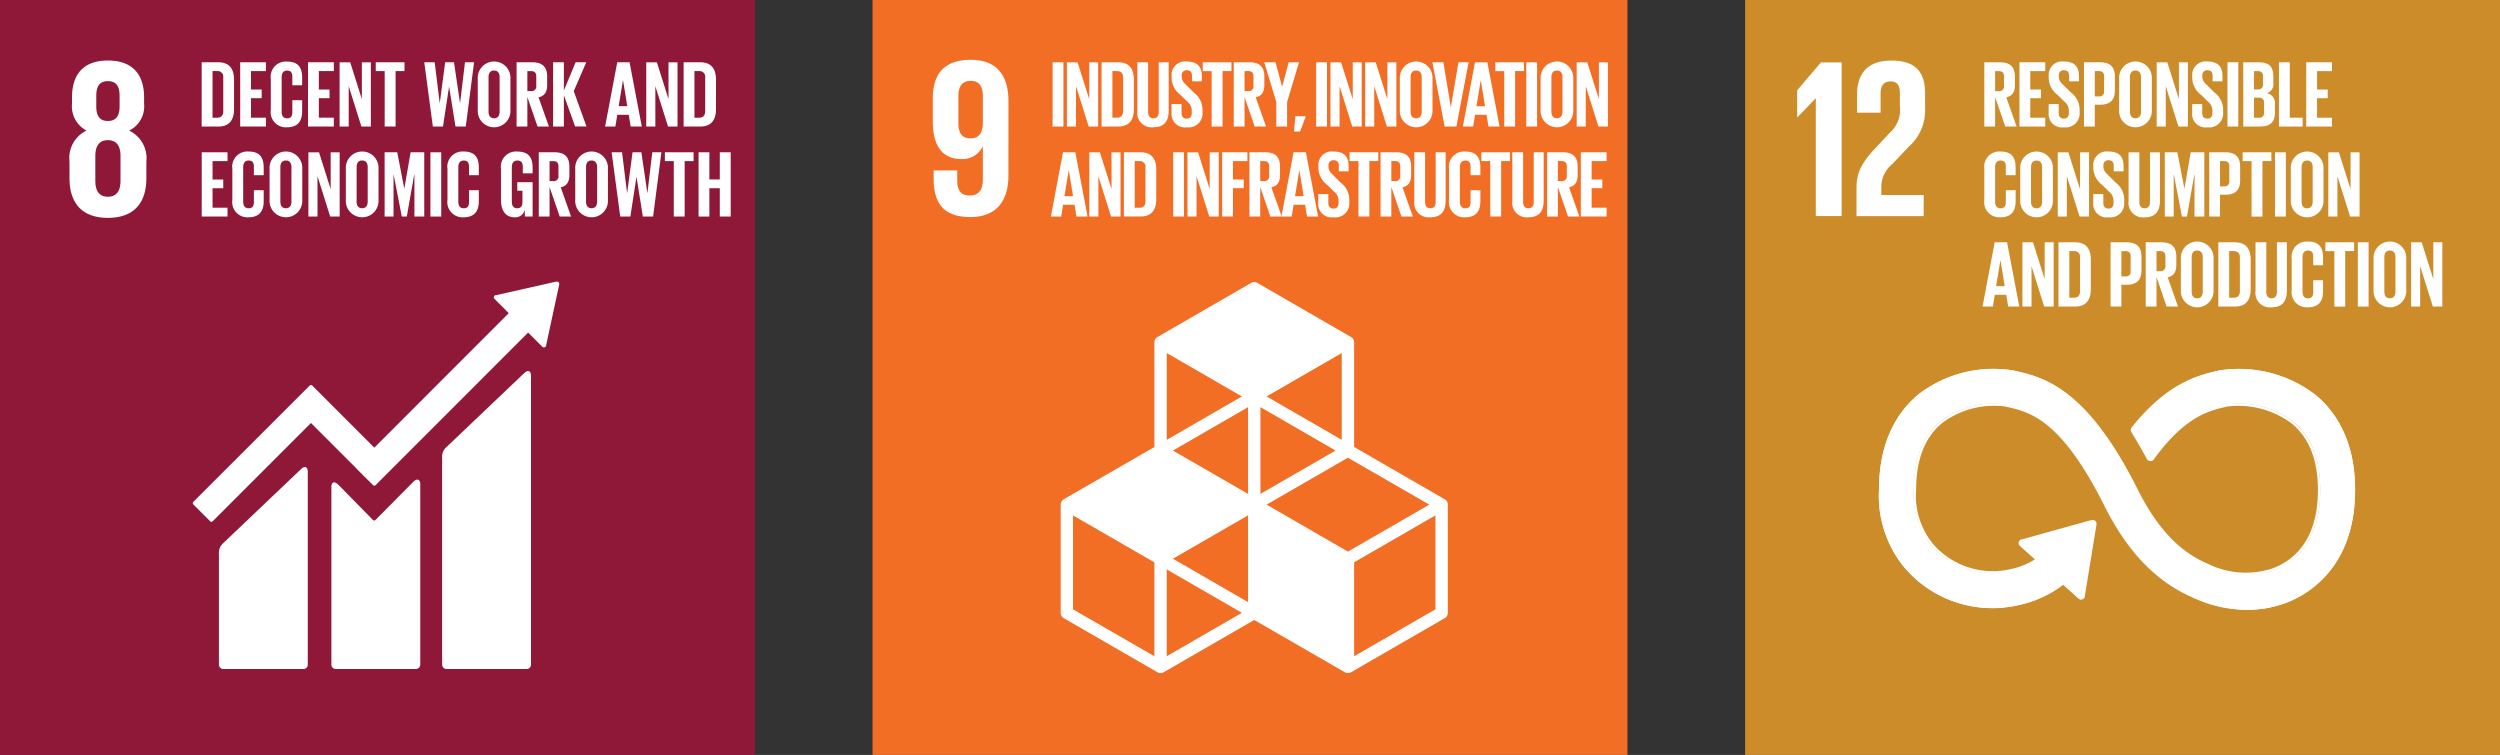 <svg xmlns="http://www.w3.org/2000/svg" xmlns:xlink="http://www.w3.org/1999/xlink" width="254.999" height="77" viewBox="0 0 254.999 77">
  <rect x="0" y="0" width="254.999" height="77" fill="#333333" stroke="none"/>
  <defs>
    <clipPath id="clip-path">
      <rect id="Rectangle_938" data-name="Rectangle 938" width="77" height="77" fill="none"/>
    </clipPath>
  </defs>
  <g id="Group_1171" data-name="Group 1171" transform="translate(-413 -735)">
    <g id="Group_864" data-name="Group 864" transform="translate(-15689 -11269)">
      <g id="Group_860" data-name="Group 860" transform="translate(16102 12004)">
        <rect id="Rectangle_936" data-name="Rectangle 936" width="77" height="77" fill="#8f1839"/>
        <g id="Group_838" data-name="Group 838">
          <g id="Group_837" data-name="Group 837" clip-path="url(#clip-path)">
            <path id="Path_6286" data-name="Path 6286" d="M81.615,61.709l-7.9,7.516a1.314,1.314,0,0,0-.453,1.131V91.425a.454.454,0,0,0,.453.45h8.164a.448.448,0,0,0,.446-.45V61.9c0-.246-.191-.7-.708-.188" transform="translate(-28.165 -23.634)" fill="#fff"/>
            <path id="Path_6287" data-name="Path 6287" d="M44.629,77.62l-7.9,7.516a1.312,1.312,0,0,0-.453,1.128V97.543a.451.451,0,0,0,.453.447h8.164a.445.445,0,0,0,.446-.447V77.808c0-.249-.195-.7-.708-.188" transform="translate(-13.946 -29.75)" fill="#fff"/>
            <path id="Path_6288" data-name="Path 6288" d="M69.326,46.9a.224.224,0,0,0-.213-.234l-.046,0-.063,0-6.051,1.365-.11.012a.268.268,0,0,0-.119.061.234.234,0,0,0,0,.326l.07.07,1.38,1.38L50.463,63.6l-6.331-6.334a.18.18,0,0,0-.259,0l-1.72,1.717v0L32,69.132a.185.185,0,0,0,0,.258l1.72,1.72a.176.176,0,0,0,.255,0L44,61.086l4.6,4.6a.092.092,0,0,0,.012.025l1.72,1.714a.181.181,0,0,0,.259,0L66.153,51.861l1.45,1.45a.23.23,0,0,0,.323,0,.216.216,0,0,0,.066-.149v-.022l1.331-6.176Z" transform="translate(-12.283 -17.94)" fill="#fff"/>
            <path id="Path_6289" data-name="Path 6289" d="M63.226,79.742,59.4,83.6a.179.179,0,0,1-.246-.009l-3.465-3.531c-.632-.632-.772-.119-.772.13V98.344a.45.45,0,0,0,.447.45h8.167a.453.453,0,0,0,.45-.45V79.885c0-.249-.2-.7-.757-.143" transform="translate(-21.114 -30.554)" fill="#fff"/>
            <path id="Path_6290" data-name="Path 6290" d="M19.357,22.038V20.327A3.108,3.108,0,0,0,17.6,17.181a2.759,2.759,0,0,0,1.526-2.729V13.8c0-2.451-1.27-3.769-3.7-3.769-2.4,0-3.654,1.319-3.654,3.769v.648a2.787,2.787,0,0,0,1.48,2.729,3.093,3.093,0,0,0-1.735,3.146v1.711c0,2.38,1.133,4.045,3.909,4.045,2.8,0,3.93-1.665,3.93-4.045m-5.109-8.4c0-.949.325-1.5,1.179-1.5.878,0,1.2.553,1.2,1.5v1.064c0,.947-.325,1.5-1.2,1.5-.854,0-1.179-.557-1.179-1.5Zm2.474,8.671c0,.949-.347,1.621-1.295,1.621-.927,0-1.274-.672-1.274-1.621V19.771c0-.948.347-1.617,1.274-1.617.948,0,1.295.669,1.295,1.617Z" transform="translate(-4.428 -3.858)" fill="#fff"/>
            <path id="Path_6291" data-name="Path 6291" d="M36.723,12.083v3.033c0,1.006-.417,1.76-1.6,1.76h-1.7V10.323h1.7c1.179,0,1.6.745,1.6,1.76m-1.729,3.893c.452,0,.628-.27.628-.668V11.879a.576.576,0,0,0-.628-.66h-.465v4.757Z" transform="translate(-12.851 -3.969)" fill="#fff"/>
            <path id="Path_6292" data-name="Path 6292" d="M39.8,10.32v6.553h2.629v-.9H40.9V13.983h1.091V13.1H40.9V11.22h1.526v-.9Z" transform="translate(-15.301 -3.968)" fill="#fff"/>
            <path id="Path_6293" data-name="Path 6293" d="M44.872,15.134v-3.17A1.546,1.546,0,0,1,46.516,10.2c1.216,0,1.554.678,1.554,1.644v.773h-1v-.861c0-.407-.137-.638-.532-.638s-.56.28-.56.678v3.52c0,.392.161.675.56.675s.532-.252.532-.638V14.14h1v1.131c0,.936-.387,1.632-1.554,1.632a1.55,1.55,0,0,1-1.644-1.769" transform="translate(-17.251 -3.919)" fill="#fff"/>
            <path id="Path_6294" data-name="Path 6294" d="M51.039,10.32v6.553h2.632v-.9H52.145V13.983h1.088V13.1H52.145V11.22h1.526v-.9Z" transform="translate(-19.622 -3.968)" fill="#fff"/>
            <path id="Path_6295" data-name="Path 6295" d="M57.2,12.758v4.116h-.927v-6.55h1.082l1.188,3.757V10.324h.918v6.55h-.967Z" transform="translate(-21.633 -3.969)" fill="#fff"/>
            <path id="Path_6296" data-name="Path 6296" d="M62.265,10.32v.9h.909v5.653h1.113V11.22h.909v-.9Z" transform="translate(-23.938 -3.968)" fill="#fff"/>
            <path id="Path_6297" data-name="Path 6297" d="M72.829,12.824l-.62,4.048H71.176L70.3,10.319h1.064l.511,4.158h.009l.55-4.158h.9l.611,4.158h.009l.5-4.158h.927l-.848,6.553H73.486l-.648-4.048Z" transform="translate(-27.026 -3.967)" fill="#fff"/>
            <path id="Path_6298" data-name="Path 6298" d="M79.167,15.134v-3.17a1.67,1.67,0,1,1,3.334,0v3.17a1.67,1.67,0,1,1-3.334,0m2.231.176V11.79c0-.4-.173-.675-.568-.675s-.563.279-.563.675v3.52c0,.4.174.675.563.675s.568-.279.568-.675" transform="translate(-30.436 -3.921)" fill="#fff"/>
            <path id="Path_6299" data-name="Path 6299" d="M86.7,13.868v3.006H85.6V10.321h1.6c1.112,0,1.52.553,1.52,1.468v.842c0,.705-.252,1.122-.881,1.264L88.9,16.874H87.737Zm0-2.647V13.26h.367a.477.477,0,0,0,.541-.541v-.966c0-.359-.164-.532-.541-.532Z" transform="translate(-32.909 -3.968)" fill="#fff"/>
            <path id="Path_6300" data-name="Path 6300" d="M92.746,13.685v3.189h-1.1V10.32h1.1V13.2l1.2-2.881h1.085l-1.277,2.948,1.3,3.6H93.895Z" transform="translate(-35.232 -3.968)" fill="#fff"/>
            <path id="Path_6301" data-name="Path 6301" d="M100.27,16.876l1.237-6.553h1.258l1.246,6.553h-1.131l-.2-1.2h-1.17l-.191,1.2Zm1.383-2.079h.878l-.431-2.629h-.012Z" transform="translate(-38.549 -3.969)" fill="#fff"/>
            <path id="Path_6302" data-name="Path 6302" d="M108.014,12.758v4.116h-.927v-6.55h1.082l1.188,3.757V10.324h.918v6.55h-.967Z" transform="translate(-41.169 -3.969)" fill="#fff"/>
            <path id="Path_6303" data-name="Path 6303" d="M116.582,12.083v3.033c0,1.006-.414,1.76-1.6,1.76h-1.7V10.323h1.7c1.182,0,1.6.745,1.6,1.76m-1.73,3.893c.453,0,.629-.27.629-.668V11.879a.576.576,0,0,0-.629-.66h-.465v4.757Z" transform="translate(-43.553 -3.969)" fill="#fff"/>
            <path id="Path_6304" data-name="Path 6304" d="M33.428,25.234v6.553h2.629v-.9H34.531V28.9h1.091v-.888H34.531V26.134h1.526v-.9Z" transform="translate(-12.851 -9.701)" fill="#fff"/>
            <path id="Path_6305" data-name="Path 6305" d="M38.5,30.047v-3.17a1.546,1.546,0,0,1,1.644-1.769c1.216,0,1.554.675,1.554,1.644v.773h-1v-.861c0-.407-.137-.638-.532-.638s-.56.28-.56.678v3.52c0,.392.161.675.56.675s.532-.252.532-.638V29.053h1v1.131c0,.936-.387,1.632-1.554,1.632A1.55,1.55,0,0,1,38.5,30.047" transform="translate(-14.801 -9.653)" fill="#fff"/>
            <path id="Path_6306" data-name="Path 6306" d="M44.67,30.047v-3.17a1.67,1.67,0,1,1,3.334,0v3.17a1.67,1.67,0,1,1-3.334,0m2.231.176V26.7c0-.4-.173-.675-.568-.675s-.563.279-.563.675v3.52c0,.4.174.675.563.675s.568-.279.568-.675" transform="translate(-17.173 -9.654)" fill="#fff"/>
            <path id="Path_6307" data-name="Path 6307" d="M52.033,27.671v4.116h-.927v-6.55h1.082L53.376,29v-3.76h.918v6.55h-.967Z" transform="translate(-19.648 -9.702)" fill="#fff"/>
            <path id="Path_6308" data-name="Path 6308" d="M57.307,30.047v-3.17a1.67,1.67,0,1,1,3.334,0v3.17a1.67,1.67,0,1,1-3.334,0m2.231.176V26.7c0-.4-.173-.675-.568-.675s-.563.279-.563.675v3.52c0,.4.174.675.563.675s.568-.279.568-.675" transform="translate(-22.032 -9.654)" fill="#fff"/>
            <path id="Path_6309" data-name="Path 6309" d="M66.775,27.534h-.027L66,31.786h-.514l-.824-4.252h-.018v4.252h-.909V25.233h1.286l.717,3.693h.009l.638-3.693h1.392v6.553H66.775Z" transform="translate(-24.504 -9.701)" fill="#fff"/>
            <rect id="Rectangle_937" data-name="Rectangle 937" width="1.103" height="6.553" transform="translate(43.902 15.535)" fill="#fff"/>
            <path id="Path_6310" data-name="Path 6310" d="M74.149,30.047v-3.17a1.546,1.546,0,0,1,1.644-1.769c1.216,0,1.554.675,1.554,1.644v.773h-1v-.861c0-.407-.134-.638-.532-.638s-.56.28-.56.678v3.52c0,.392.161.675.56.675s.532-.252.532-.638V29.053h1v1.131c0,.936-.387,1.632-1.554,1.632a1.55,1.55,0,0,1-1.644-1.769" transform="translate(-28.507 -9.653)" fill="#fff"/>
            <path id="Path_6311" data-name="Path 6311" d="M84.674,28.241H86.24v3.5h-.794v-.714a.988.988,0,0,1-1.051.79c-.949,0-1.383-.751-1.383-1.766V26.876a1.552,1.552,0,0,1,1.653-1.766c1.219,0,1.575.675,1.575,1.644v.578h-1v-.666c0-.407-.154-.638-.552-.638s-.569.28-.569.675v3.52c0,.4.161.675.541.675.356,0,.542-.2.542-.627V29.11h-.523Z" transform="translate(-31.914 -9.654)" fill="#fff"/>
            <path id="Path_6312" data-name="Path 6312" d="M90.376,28.78v3.006h-1.1V25.233h1.6c1.112,0,1.52.553,1.52,1.468v.842c0,.705-.252,1.122-.881,1.267l1.054,2.976H91.41Zm0-2.647v2.039h.367a.477.477,0,0,0,.541-.541v-.966c0-.359-.164-.532-.541-.532Z" transform="translate(-34.321 -9.701)" fill="#fff"/>
            <path id="Path_6313" data-name="Path 6313" d="M95.322,30.047v-3.17a1.67,1.67,0,1,1,3.334,0v3.17a1.67,1.67,0,1,1-3.334,0m2.231.176V26.7c0-.4-.173-.675-.571-.675s-.56.279-.56.675v3.52c0,.4.174.675.56.675s.571-.279.571-.675" transform="translate(-36.647 -9.654)" fill="#fff"/>
            <path id="Path_6314" data-name="Path 6314" d="M103.881,27.737l-.62,4.048h-1.034l-.878-6.553h1.064l.511,4.158h.009l.55-4.158h.9l.611,4.158H105l.5-4.158h.927l-.848,6.553h-1.045l-.648-4.048Z" transform="translate(-38.964 -9.7)" fill="#fff"/>
            <path id="Path_6315" data-name="Path 6315" d="M110.171,25.234v.9h.909v5.653h1.11V26.134h.909v-.9Z" transform="translate(-42.355 -9.701)" fill="#fff"/>
            <path id="Path_6316" data-name="Path 6316" d="M117.923,28.9h-1.064v2.891h-1.1V25.235h1.1v2.772h1.064V25.235h1.112v6.553h-1.112Z" transform="translate(-44.504 -9.702)" fill="#fff"/>
          </g>
        </g>
      </g>
      <g id="Group_861" data-name="Group 861" transform="translate(16190.801 12004)">
        <rect id="Rectangle_872" data-name="Rectangle 872" width="77" height="77" transform="translate(0.198)" fill="#f36e25"/>
        <path id="Path_6061" data-name="Path 6061" d="M74.075,31.62l-9.24-5.334V15.614a.629.629,0,0,0-.316-.544l-9.556-5.52a.629.629,0,0,0-.629,0l-9.559,5.52a.627.627,0,0,0-.313.544V26.286L35.218,31.62a.632.632,0,0,0-.313.547V43.2a.628.628,0,0,0,.313.547l9.556,5.517a.63.63,0,0,0,.632,0l9.24-5.334,9.24,5.334a.63.63,0,0,0,.632,0l9.556-5.517a.624.624,0,0,0,.316-.547V32.167a.628.628,0,0,0-.316-.547M54.017,42.112l-7.666-4.429,7.666-4.425Zm8.924-15.462-7.663,4.422V22.222Zm-8.924,4.422-7.666-4.422,7.666-4.428Zm1.891,1.094L64.2,27.38l8.3,4.787-8.3,4.79Zm7.666-6.608-7.666-4.429,7.666-4.425ZM53.385,21.131l-7.662,4.429V16.705Zm-8.924,26.5-8.3-4.787v-9.58l8.3,4.79Zm1.261,0V38.775L53.385,43.2Zm27.407-4.787-8.295,4.787V38.049l8.295-4.79Z" transform="translate(-15.516 19.306)" fill="#fff"/>
        <path id="Path_6062" data-name="Path 6062" d="M38.33,6.189c0-2.425-1.064-4.182-3.836-4.182-2.8,0-3.881,1.523-3.881,3.951v2.31c0,2.565,1.015,3.86,2.912,3.86a2.253,2.253,0,0,0,2.17-1.27h.024v3.374c0,.948-.371,1.62-1.319,1.62s-1.292-.559-1.292-1.529V13.286H30.7v.83c0,2.31.833,3.93,3.745,3.93,2.772,0,3.881-1.781,3.881-4.231Zm-2.611,2.4c-.046.878-.416,1.432-1.246,1.432-.9,0-1.249-.553-1.249-1.571V5.727c0-.994.368-1.571,1.27-1.571.878,0,1.225.6,1.225,1.571Z" transform="translate(-24.27 4.093)" fill="#fff"/>
        <rect id="Rectangle_873" data-name="Rectangle 873" width="1.103" height="6.553" transform="translate(18.565 6.353)" fill="#fff"/>
        <path id="Path_6063" data-name="Path 6063" d="M36.041,4.525V8.641h-.927V2.091H36.2l1.188,3.757V2.091H38.3v6.55h-.967Z" transform="translate(-15.09 4.264)" fill="#fff"/>
        <path id="Path_6064" data-name="Path 6064" d="M39.573,3.85V6.883c0,1.006-.416,1.76-1.6,1.76h-1.7V2.09h1.7c1.179,0,1.6.745,1.6,1.76M37.843,7.743c.453,0,.626-.271.626-.669V3.646c0-.389-.173-.66-.626-.66h-.465V7.743Z" transform="translate(-12.716 4.262)" fill="#fff"/>
        <path id="Path_6065" data-name="Path 6065" d="M40.675,2.09V7.05c0,1.015-.435,1.669-1.556,1.669A1.474,1.474,0,0,1,37.477,7.05V2.09h1.1V7.154c0,.389.155.647.541.647s.541-.258.541-.647V2.09Z" transform="translate(-10.271 4.262)" fill="#fff"/>
        <path id="Path_6066" data-name="Path 6066" d="M38.624,7.284V6.405h1.024v.9c0,.368.164.581.541.581.346,0,.5-.231.5-.581V7.053a1.19,1.19,0,0,0-.492-.93l-.647-.647a2.2,2.2,0,0,1-.918-1.748V3.506A1.368,1.368,0,0,1,40.18,2.065c1.1,0,1.538.541,1.538,1.489v.532H40.712V3.515c0-.377-.176-.562-.523-.562a.485.485,0,0,0-.523.541V3.63c0,.368.2.581.523.891l.705.7a2.192,2.192,0,0,1,.891,1.7v.319a1.418,1.418,0,0,1-1.6,1.535,1.363,1.363,0,0,1-1.556-1.486" transform="translate(-7.931 4.211)" fill="#fff"/>
        <path id="Path_6067" data-name="Path 6067" d="M39.672,2.091v.9h.909V8.644h1.112V2.987H42.6v-.9Z" transform="translate(-5.794 4.263)" fill="#fff"/>
        <path id="Path_6068" data-name="Path 6068" d="M41.815,5.637V8.643h-1.1V2.09h1.6c1.112,0,1.52.553,1.52,1.468V4.4c0,.705-.252,1.122-.881,1.264L44.01,8.643H42.849Zm0-2.647V5.029h.368a.477.477,0,0,0,.541-.541V3.522c0-.359-.164-.532-.541-.532Z" transform="translate(-3.673 4.262)" fill="#fff"/>
        <path id="Path_6069" data-name="Path 6069" d="M44.067,6.15V8.643h-1.1V6.15L41.736,2.09h1.152l.666,2.486h.012l.666-2.486h1.052Z" transform="translate(-1.585 4.262)" fill="#fff"/>
        <path id="Path_6070" data-name="Path 6070" d="M42.871,3.9l-.137,1.565h.617l.562-1.477V3.9Z" transform="translate(0.451 7.953)" fill="#fff"/>
        <rect id="Rectangle_874" data-name="Rectangle 874" width="1.103" height="6.553" transform="translate(45.449 6.353)" fill="#fff"/>
        <path id="Path_6071" data-name="Path 6071" d="M44.886,4.525V8.641h-.927V2.091h1.082l1.188,3.757V2.091h.918v6.55H46.18Z" transform="translate(2.948 4.264)" fill="#fff"/>
        <path id="Path_6072" data-name="Path 6072" d="M46.049,4.525V8.641h-.927V2.091H46.2l1.188,3.757V2.091h.918v6.55h-.967Z" transform="translate(5.321 4.264)" fill="#fff"/>
        <path id="Path_6073" data-name="Path 6073" d="M46.286,7V3.831a1.67,1.67,0,1,1,3.334,0V7a1.67,1.67,0,1,1-3.334,0m2.231.176V3.658c0-.4-.173-.675-.571-.675s-.559.28-.559.675v3.52c0,.4.173.675.559.675s.571-.277.571-.675" transform="translate(7.695 4.211)" fill="#fff"/>
        <path id="Path_6074" data-name="Path 6074" d="M51.072,2.09,49.826,8.643h-1.2L47.379,2.09H48.5l.754,4.571h.009l.775-4.571Z" transform="translate(9.924 4.263)" fill="#fff"/>
        <path id="Path_6075" data-name="Path 6075" d="M48.4,8.644l1.237-6.553H50.9l1.246,6.553H51.013l-.2-1.2h-1.17l-.191,1.2Zm1.383-2.079h.878l-.432-2.629H50.22Z" transform="translate(12.01 4.265)" fill="#fff"/>
        <path id="Path_6076" data-name="Path 6076" d="M49.491,2.091v.9H50.4V8.644h1.109V2.987h.909v-.9Z" transform="translate(14.23 4.263)" fill="#fff"/>
        <rect id="Rectangle_875" data-name="Rectangle 875" width="1.1" height="6.553" transform="translate(66.88 6.353)" fill="#fff"/>
        <path id="Path_6077" data-name="Path 6077" d="M51.01,7V3.831a1.67,1.67,0,1,1,3.334,0V7A1.67,1.67,0,1,1,51.01,7m2.231.176V3.658c0-.4-.173-.675-.571-.675s-.559.28-.559.675v3.52c0,.4.173.675.559.675s.571-.277.571-.675" transform="translate(17.329 4.211)" fill="#fff"/>
        <path id="Path_6078" data-name="Path 6078" d="M53.148,4.525V8.641h-.927V2.091H53.3l1.188,3.757V2.091h.918v6.55h-.967Z" transform="translate(19.799 4.264)" fill="#fff"/>
        <path id="Path_6079" data-name="Path 6079" d="M34.576,11.666,35.813,5.11h1.258l1.246,6.556H37.187l-.2-1.2h-1.17l-.191,1.2Zm1.383-2.079h.878l-.432-2.629h-.012Z" transform="translate(-16.188 10.421)" fill="#fff"/>
        <path id="Path_6080" data-name="Path 6080" d="M36.792,7.545v4.115h-.927V5.111h1.082l1.188,3.76V5.111h.918v6.55h-.967Z" transform="translate(-13.56 10.424)" fill="#fff"/>
        <path id="Path_6081" data-name="Path 6081" d="M40.323,6.87V9.9c0,1.006-.416,1.76-1.6,1.76h-1.7V5.11h1.7c1.179,0,1.6.745,1.6,1.76m-1.729,3.9c.453,0,.629-.274.629-.669V6.669a.576.576,0,0,0-.629-.66h-.465v4.757Z" transform="translate(-11.187 10.421)" fill="#fff"/>
        <rect id="Rectangle_876" data-name="Rectangle 876" width="1.103" height="6.553" transform="translate(30.863 15.532)" fill="#fff"/>
        <path id="Path_6082" data-name="Path 6082" d="M40.087,7.545v4.115H39.16V5.111h1.082l1.188,3.76V5.111h.918v6.55h-.967Z" transform="translate(-6.839 10.424)" fill="#fff"/>
        <path id="Path_6083" data-name="Path 6083" d="M40.323,5.11v6.553h1.1V8.773h1.1V7.885h-1.1V6.01H42.9v-.9Z" transform="translate(-4.466 10.421)" fill="#fff"/>
        <path id="Path_6084" data-name="Path 6084" d="M42.341,8.657v3.006h-1.1V5.11h1.6c1.112,0,1.52.553,1.52,1.468V7.42c0,.705-.252,1.122-.881,1.264l1.055,2.979H43.375Zm0-2.647V8.049h.368a.477.477,0,0,0,.541-.541V6.542c0-.359-.164-.532-.541-.532Z" transform="translate(-2.601 10.421)" fill="#fff"/>
        <path id="Path_6085" data-name="Path 6085" d="M42.313,11.666,43.55,5.11h1.258l1.246,6.556H44.924l-.2-1.2H43.55l-.191,1.2ZM43.7,9.587h.878l-.432-2.629h-.012Z" transform="translate(-0.408 10.421)" fill="#fff"/>
        <path id="Path_6086" data-name="Path 6086" d="M43.55,10.3V9.425h1.024v.9c0,.368.164.581.541.581.347,0,.5-.231.5-.581v-.249a1.19,1.19,0,0,0-.492-.93L44.477,8.5a2.2,2.2,0,0,1-.918-1.748V6.526a1.368,1.368,0,0,1,1.547-1.441c1.1,0,1.538.541,1.538,1.489v.532H45.638V6.535c0-.377-.176-.562-.523-.562a.483.483,0,0,0-.523.541V6.65c0,.368.2.577.523.888l.705.7a2.2,2.2,0,0,1,.891,1.7v.319a1.418,1.418,0,0,1-1.6,1.535A1.363,1.363,0,0,1,43.55,10.3" transform="translate(2.115 10.371)" fill="#fff"/>
        <path id="Path_6087" data-name="Path 6087" d="M44.6,5.11v.9h.909v5.653H46.62V6.01h.909v-.9Z" transform="translate(4.254 10.421)" fill="#fff"/>
        <path id="Path_6088" data-name="Path 6088" d="M46.741,8.657v3.006h-1.1V5.11h1.6c1.112,0,1.52.553,1.52,1.468V7.42c0,.705-.252,1.122-.881,1.264l1.055,2.979H47.775Zm0-2.647V8.049h.368a.477.477,0,0,0,.541-.541V6.542c0-.359-.164-.532-.541-.532Z" transform="translate(6.373 10.421)" fill="#fff"/>
        <path id="Path_6089" data-name="Path 6089" d="M49.969,5.11v4.96c0,1.015-.435,1.672-1.556,1.672a1.476,1.476,0,0,1-1.641-1.672V5.11h1.1v5.064c0,.389.155.647.541.647s.541-.258.541-.647V5.11Z" transform="translate(8.684 10.421)" fill="#fff"/>
        <path id="Path_6090" data-name="Path 6090" d="M47.937,10.024V6.854a1.546,1.546,0,0,1,1.644-1.769c1.216,0,1.553.675,1.553,1.644V7.5h-1v-.86c0-.407-.137-.638-.532-.638s-.559.28-.559.678V10.2c0,.392.161.675.559.675s.532-.252.532-.638V9.03h1v1.131c0,.936-.386,1.632-1.553,1.632a1.55,1.55,0,0,1-1.644-1.769" transform="translate(11.062 10.371)" fill="#fff"/>
        <path id="Path_6091" data-name="Path 6091" d="M49.022,5.11v.9h.909v5.653H51.04V6.01h.909v-.9Z" transform="translate(13.274 10.421)" fill="#fff"/>
        <path id="Path_6092" data-name="Path 6092" d="M53.259,5.11v4.96c0,1.015-.435,1.672-1.556,1.672a1.476,1.476,0,0,1-1.641-1.672V5.11h1.1v5.064c0,.389.155.647.541.647s.541-.258.541-.647V5.11Z" transform="translate(15.394 10.421)" fill="#fff"/>
        <path id="Path_6093" data-name="Path 6093" d="M52.33,8.657v3.006h-1.1V5.11h1.6c1.112,0,1.52.553,1.52,1.468V7.42c0,.705-.252,1.122-.881,1.264l1.055,2.979H53.364Zm0-2.647V8.049H52.7a.477.477,0,0,0,.541-.541V6.542c0-.359-.164-.532-.541-.532Z" transform="translate(17.772 10.421)" fill="#fff"/>
        <path id="Path_6094" data-name="Path 6094" d="M52.36,5.11v6.553h2.629v-.9H53.463V8.773h1.091V7.885H53.463V6.01h1.526v-.9Z" transform="translate(20.082 10.421)" fill="#fff"/>
      </g>
      <g id="Group_862" data-name="Group 862" transform="translate(16279.604 12004)">
        <rect id="Rectangle_849" data-name="Rectangle 849" width="77" height="77" transform="translate(0.396)" fill="#cc8c2a"/>
        <path id="Path_5842" data-name="Path 5842" d="M163.1,14.925a12.753,12.753,0,0,0-9.65-2.371l-.191.046c-1.924.453-4.982,1.207-8.559,5.644l-.061.076-.046.055a.3.3,0,0,0-.058.173.311.311,0,0,0,.04.149l.082.137c.45.751,1.015,1.717,1.5,2.608l.012.027a.309.309,0,0,0,.274.167.3.3,0,0,0,.21-.085l.067-.091c3.176-4.392,5.672-5,7.362-5.4l.2-.049a9.25,9.25,0,0,1,6.617,1.7c1.878,1.483,2.83,3.842,2.83,7.012,0,5.316-2.583,7.395-4.754,8.2a8.871,8.871,0,0,1-6.611-.435l-.146-.07c-1.845-.8-4.6-2.471-7.2-7.687-5.234-10.51-9.614-11.5-12.51-12.158l-.155-.033a12.486,12.486,0,0,0-9.5,2.362c-1.881,1.5-4.121,4.419-4.121,9.8a11.514,11.514,0,0,0,2.4,7.714,11.687,11.687,0,0,0,11.75,4.061,11.2,11.2,0,0,0,4.611-2.14l1.65,1.486a.272.272,0,0,0,.38-.018.24.24,0,0,0,.064-.176v-.024l1.191-7.319v-.082a.253.253,0,0,0-.088-.195.24.24,0,0,0-.173-.067l-.052.006-.079.006-7.012,1.963-.125.021a.218.218,0,0,0-.134.079.264.264,0,0,0,.018.38l.082.076,1.571,1.419a7.327,7.327,0,0,1-2.574,1.088,8.2,8.2,0,0,1-8.2-2.656l-.036-.052a8.008,8.008,0,0,1-1.687-5.571c0-3.179.936-5.541,2.784-7.015a8.971,8.971,0,0,1,6.492-1.672l.158.033c2.374.538,5.626,1.274,10.106,10.273,2.328,4.672,5.243,7.729,8.909,9.34a12.984,12.984,0,0,0,5.586,1.295,11.121,11.121,0,0,0,3.89-.69c2.125-.793,7.073-3.5,7.073-11.544,0-5.374-2.277-8.3-4.185-9.805" transform="translate(-104.673 25.238)" fill="#fff"/>
        <path id="Path_5843" data-name="Path 5843" d="M162.923,14.941a12.742,12.742,0,0,0-9.6-2.349l-.191.046c-1.918.45-4.957,1.194-8.517,5.59l-.061.076-.046.055a.3.3,0,0,0-.058.17.27.27,0,0,0,.039.146l.082.137c.447.745,1.009,1.7,1.486,2.584l.012.027a.309.309,0,0,0,.274.167.3.3,0,0,0,.21-.085c.021-.03.046-.061.064-.091,3.161-4.346,5.644-4.948,7.325-5.34l.2-.049a9.237,9.237,0,0,1,6.583,1.684c1.869,1.468,2.818,3.805,2.818,6.942,0,5.267-2.571,7.328-4.732,8.127a8.868,8.868,0,0,1-6.574-.432l-.146-.07c-1.836-.8-4.577-2.447-7.161-7.611-5.21-10.41-9.568-11.392-12.45-12.042l-.155-.033a12.489,12.489,0,0,0-9.456,2.34c-1.872,1.486-4.1,4.377-4.1,9.7a11.366,11.366,0,0,0,2.392,7.638,11.66,11.66,0,0,0,11.693,4.024,11.248,11.248,0,0,0,4.59-2.122l1.641,1.474a.274.274,0,0,0,.377-.018.266.266,0,0,0,.064-.179v-.021l1.185-7.249V28.1a.264.264,0,0,0-.088-.195.246.246,0,0,0-.173-.064l-.049,0-.079.009-6.979,1.942-.125.021a.258.258,0,0,0-.134.076.266.266,0,0,0,.018.38l.082.073,1.565,1.407a7.351,7.351,0,0,1-2.562,1.079,8.184,8.184,0,0,1-8.161-2.632l-.036-.052a7.9,7.9,0,0,1-1.678-5.517c0-3.149.933-5.486,2.769-6.945a8.965,8.965,0,0,1,6.462-1.66l.155.036c2.365.532,5.6,1.258,10.057,10.173,2.319,4.626,5.219,7.65,8.866,9.249a12.982,12.982,0,0,0,5.559,1.28,11.143,11.143,0,0,0,3.872-.681c2.115-.787,7.036-3.471,7.036-11.434,0-5.319-2.264-8.216-4.164-9.708" transform="translate(-104.596 25.32)" fill="none" stroke="#fff" stroke-miterlimit="10" stroke-width="0.247"/>
        <path id="Path_5844" data-name="Path 5844" d="M117.855,5.771h.024v12h2.635V2.093h-2.106l-2.426,2.845V7.692H116Z" transform="translate(-110.272 4.269)" fill="#fff"/>
        <path id="Path_5845" data-name="Path 5845" d="M118.024,5.455V7.349h2.4V5.385c0-.948.462-1.225,1.018-1.225.511,0,.948.207.948,1.179V6.635a3.108,3.108,0,0,1-.973,2.705l-1.477,1.571c-1.435,1.526-1.97,2.544-1.97,4.094V17.9h6.848V15.744H120.5v-.739a3,3,0,0,1,1.109-2.407l1.687-1.778a4.933,4.933,0,0,0,1.666-3.954V5.34c0-2.243-1.085-3.307-3.444-3.307-2.313,0-3.492,1.225-3.492,3.422" transform="translate(-106.209 4.145)" fill="#fff"/>
        <path id="Path_5846" data-name="Path 5846" d="M123.362,5.638V8.644h-1.1V2.091h1.6c1.112,0,1.52.553,1.52,1.468V4.4c0,.705-.252,1.122-.878,1.264l1.052,2.979H124.4Zm0-2.647V5.03h.368a.477.477,0,0,0,.541-.541V3.523c0-.359-.164-.532-.541-.532Z" transform="translate(-97.466 4.265)" fill="#fff"/>
        <path id="Path_5847" data-name="Path 5847" d="M123.441,2.091V8.644h2.632v-.9h-1.529V5.753h1.094V4.866h-1.094V2.99h1.529v-.9Z" transform="translate(-95.062 4.263)" fill="#fff"/>
        <path id="Path_5848" data-name="Path 5848" d="M124.421,7.284V6.405h1.024v.9c0,.368.164.581.541.581.35,0,.5-.231.5-.581V7.053a1.19,1.19,0,0,0-.492-.93l-.65-.647a2.2,2.2,0,0,1-.918-1.748V3.506a1.368,1.368,0,0,1,1.547-1.441c1.1,0,1.538.541,1.538,1.489v.532h-1.006V3.515c0-.377-.173-.562-.523-.562a.486.486,0,0,0-.523.541V3.63c0,.368.2.581.523.891l.708.7a2.2,2.2,0,0,1,.888,1.7v.319a1.418,1.418,0,0,1-1.6,1.535,1.363,1.363,0,0,1-1.556-1.486" transform="translate(-93.063 4.211)" fill="#fff"/>
        <path id="Path_5849" data-name="Path 5849" d="M125.607,2.09h1.632c1.112,0,1.52.553,1.52,1.468V4.941c0,.918-.407,1.48-1.52,1.48h-.532V8.643h-1.1Zm1.1.9V5.57h.407a.473.473,0,0,0,.541-.541V3.522c0-.359-.164-.532-.541-.532Z" transform="translate(-90.644 4.262)" fill="#fff"/>
        <path id="Path_5850" data-name="Path 5850" d="M126.786,7V3.831a1.67,1.67,0,1,1,3.334,0V7a1.67,1.67,0,1,1-3.334,0m2.234.176V3.658c0-.4-.176-.675-.571-.675s-.562.28-.562.675v3.52c0,.4.173.675.562.675s.571-.28.571-.675" transform="translate(-88.239 4.211)" fill="#fff"/>
        <path id="Path_5851" data-name="Path 5851" d="M128.973,4.526V8.641h-.927V2.091h1.082l1.188,3.757V2.091h.918v6.55h-.967Z" transform="translate(-85.67 4.265)" fill="#fff"/>
        <path id="Path_5852" data-name="Path 5852" d="M129.237,7.284V6.405h1.024v.9c0,.368.164.581.541.581.35,0,.5-.231.5-.581V7.053a1.19,1.19,0,0,0-.492-.93l-.65-.647a2.2,2.2,0,0,1-.918-1.748V3.506a1.368,1.368,0,0,1,1.547-1.441c1.1,0,1.538.541,1.538,1.489v.532h-1.006V3.515c0-.377-.173-.562-.523-.562a.486.486,0,0,0-.523.541V3.63c0,.368.2.581.523.891l.705.7a2.192,2.192,0,0,1,.891,1.7v.319a1.418,1.418,0,0,1-1.6,1.535,1.363,1.363,0,0,1-1.556-1.486" transform="translate(-83.24 4.211)" fill="#fff"/>
        <rect id="Rectangle_850" data-name="Rectangle 850" width="1.1" height="6.553" transform="translate(49.6 6.353)" fill="#fff"/>
        <path id="Path_5853" data-name="Path 5853" d="M130.951,2.091h1.6c1.1,0,1.468.511,1.468,1.441V4.2a.959.959,0,0,1-.657,1.046.993.993,0,0,1,.821,1.091V7.2c0,.927-.416,1.438-1.517,1.438h-1.711Zm1.1,2.763h.386a.464.464,0,0,0,.523-.532v-.8a.463.463,0,0,0-.532-.529h-.377Zm0,.842V7.744h.483a.475.475,0,0,0,.541-.532V6.228c0-.35-.164-.532-.55-.532Z" transform="translate(-79.745 4.265)" fill="#fff"/>
        <path id="Path_5854" data-name="Path 5854" d="M132.149,2.091V8.644h2.416v-.9h-1.313V2.091Z" transform="translate(-77.301 4.263)" fill="#fff"/>
        <path id="Path_5855" data-name="Path 5855" d="M133.065,2.091V8.644h2.629v-.9h-1.526V5.753h1.091V4.866h-1.091V2.99h1.526v-.9Z" transform="translate(-75.435 4.263)" fill="#fff"/>
        <path id="Path_5856" data-name="Path 5856" d="M122.262,10.024V6.854A1.546,1.546,0,0,1,123.9,5.085c1.219,0,1.556.675,1.556,1.644V7.5h-1v-.86c0-.407-.134-.638-.532-.638s-.562.28-.562.678V10.2c0,.392.164.675.562.675s.532-.252.532-.638V9.03h1v1.131c0,.936-.386,1.632-1.556,1.632a1.549,1.549,0,0,1-1.641-1.769" transform="translate(-97.466 10.37)" fill="#fff"/>
        <path id="Path_5857" data-name="Path 5857" d="M123.467,10.022V6.852a1.67,1.67,0,1,1,3.334,0v3.17a1.67,1.67,0,1,1-3.334,0m2.231.176V6.679c0-.4-.173-.675-.568-.675s-.562.28-.562.675V10.2c0,.4.173.675.562.675s.568-.28.568-.675" transform="translate(-95.008 10.373)" fill="#fff"/>
        <path id="Path_5858" data-name="Path 5858" d="M125.653,7.546v4.115h-.927V5.111h1.082L127,8.871V5.111h.918v6.55h-.967Z" transform="translate(-92.44 10.424)" fill="#fff"/>
        <path id="Path_5859" data-name="Path 5859" d="M125.918,10.3V9.425h1.024v.9c0,.368.167.581.541.581.35,0,.5-.231.5-.581v-.249a1.19,1.19,0,0,0-.492-.93l-.65-.647a2.2,2.2,0,0,1-.918-1.748V6.526a1.368,1.368,0,0,1,1.547-1.441c1.1,0,1.538.541,1.538,1.489v.532h-1.006V6.535c0-.377-.173-.562-.523-.562a.485.485,0,0,0-.523.541V6.65c0,.368.2.577.523.888l.708.7a2.207,2.207,0,0,1,.888,1.7v.319a1.418,1.418,0,0,1-1.6,1.535,1.363,1.363,0,0,1-1.556-1.486" transform="translate(-90.009 10.37)" fill="#fff"/>
        <path id="Path_5860" data-name="Path 5860" d="M130.3,5.111v4.96c0,1.015-.435,1.672-1.556,1.672a1.476,1.476,0,0,1-1.641-1.672V5.111h1.1v5.064c0,.389.155.647.541.647s.541-.258.541-.647V5.111Z" transform="translate(-87.592 10.424)" fill="#fff"/>
        <path id="Path_5861" data-name="Path 5861" d="M131.352,7.411h-.027l-.745,4.252h-.514l-.821-4.252h-.021v4.252h-.906V5.11H129.6l.714,3.693h.009l.638-3.693h1.392v6.553h-1.006Z" transform="translate(-85.114 10.422)" fill="#fff"/>
        <path id="Path_5862" data-name="Path 5862" d="M129.81,5.11h1.632c1.112,0,1.52.553,1.52,1.468V7.961c0,.921-.407,1.48-1.52,1.48h-.532v2.222h-1.1Zm1.1.9V8.59h.407a.473.473,0,0,0,.541-.541V6.542c0-.359-.164-.532-.541-.532Z" transform="translate(-82.073 10.421)" fill="#fff"/>
        <path id="Path_5863" data-name="Path 5863" d="M130.932,5.111v.9h.909v5.656h1.112V6.008h.909v-.9Z" transform="translate(-79.785 10.424)" fill="#fff"/>
        <rect id="Rectangle_851" data-name="Rectangle 851" width="1.103" height="6.553" transform="translate(54.449 15.535)" fill="#fff"/>
        <path id="Path_5864" data-name="Path 5864" d="M132.547,10.022V6.852a1.67,1.67,0,1,1,3.334,0v3.17a1.67,1.67,0,1,1-3.334,0m2.231.176V6.679c0-.4-.173-.675-.568-.675s-.562.28-.562.675V10.2c0,.4.173.675.562.675s.568-.28.568-.675" transform="translate(-76.49 10.373)" fill="#fff"/>
        <path id="Path_5865" data-name="Path 5865" d="M134.733,7.546v4.115h-.927V5.111h1.082l1.188,3.76V5.111h.918v6.55h-.967Z" transform="translate(-73.923 10.424)" fill="#fff"/>
        <path id="Path_5866" data-name="Path 5866" d="M122.2,14.686l1.237-6.556H124.7l1.246,6.556h-1.131l-.2-1.2h-1.17l-.191,1.2Zm1.383-2.079h.878l-.432-2.629h-.012Z" transform="translate(-97.584 16.581)" fill="#fff"/>
        <path id="Path_5867" data-name="Path 5867" d="M124.467,10.566v4.118h-.927V8.131h1.082l1.188,3.76V8.131h.918v6.553h-.967Z" transform="translate(-94.859 16.583)" fill="#fff"/>
        <path id="Path_5868" data-name="Path 5868" d="M128.047,9.891v3.033c0,1.006-.416,1.76-1.6,1.76h-1.7V8.131h1.7c1.179,0,1.6.745,1.6,1.76m-1.729,3.894c.453,0,.629-.271.629-.669V9.687a.576.576,0,0,0-.629-.66h-.465v4.757Z" transform="translate(-92.388 16.583)" fill="#fff"/>
        <path id="Path_5869" data-name="Path 5869" d="M126.5,8.131h1.632c1.112,0,1.52.553,1.52,1.468v1.383c0,.921-.407,1.48-1.52,1.48H127.6v2.222h-1.1Zm1.1.9v2.58h.407a.473.473,0,0,0,.541-.541V9.563c0-.359-.164-.532-.541-.532Z" transform="translate(-88.826 16.583)" fill="#fff"/>
        <path id="Path_5870" data-name="Path 5870" d="M128.778,11.678v3.006h-1.1V8.131h1.6c1.112,0,1.52.55,1.52,1.468v.842c0,.705-.252,1.122-.878,1.264l1.052,2.979h-1.161Zm0-2.647V11.07h.368a.477.477,0,0,0,.541-.541V9.563c0-.359-.164-.532-.541-.532Z" transform="translate(-86.42 16.583)" fill="#fff"/>
        <path id="Path_5871" data-name="Path 5871" d="M128.858,13.045V9.875a1.67,1.67,0,1,1,3.334,0v3.17a1.67,1.67,0,1,1-3.334,0m2.231.173V9.7c0-.4-.173-.678-.568-.678s-.562.28-.562.678v3.517c0,.4.173.678.562.678s.568-.28.568-.678" transform="translate(-84.014 16.532)" fill="#fff"/>
        <path id="Path_5872" data-name="Path 5872" d="M133.414,9.891v3.033c0,1.006-.419,1.76-1.6,1.76h-1.7V8.131h1.7c1.176,0,1.6.745,1.6,1.76m-1.732,3.894c.456,0,.629-.271.629-.669V9.687c0-.389-.173-.66-.629-.66h-.465v4.757Z" transform="translate(-81.448 16.583)" fill="#fff"/>
        <path id="Path_5873" data-name="Path 5873" d="M134.56,8.131v4.96c0,1.012-.435,1.672-1.556,1.672a1.477,1.477,0,0,1-1.641-1.672V8.131h1.1v5.064c0,.389.155.647.541.647s.541-.258.541-.647V8.131Z" transform="translate(-78.905 16.583)" fill="#fff"/>
        <path id="Path_5874" data-name="Path 5874" d="M132.577,13.045V9.875a1.546,1.546,0,0,1,1.641-1.769c1.219,0,1.556.675,1.556,1.641v.775h-1v-.86c0-.407-.137-.638-.532-.638s-.562.28-.562.678v3.517c0,.4.164.678.562.678s.532-.252.532-.638V12.051h1v1.131c0,.936-.386,1.632-1.556,1.632a1.549,1.549,0,0,1-1.641-1.769" transform="translate(-76.429 16.532)" fill="#fff"/>
        <path id="Path_5875" data-name="Path 5875" d="M133.708,8.131v.9h.912v5.656h1.109V9.028h.909v-.9Z" transform="translate(-74.121 16.583)" fill="#fff"/>
        <rect id="Rectangle_852" data-name="Rectangle 852" width="1.1" height="6.553" transform="translate(62.892 24.714)" fill="#fff"/>
        <path id="Path_5876" data-name="Path 5876" d="M135.324,13.045V9.875a1.67,1.67,0,1,1,3.334,0v3.17a1.67,1.67,0,1,1-3.334,0m2.231.173V9.7c0-.4-.173-.678-.568-.678s-.562.28-.562.678v3.517c0,.4.173.678.562.678s.568-.28.568-.678" transform="translate(-70.826 16.532)" fill="#fff"/>
        <path id="Path_5877" data-name="Path 5877" d="M137.51,10.566v4.118h-.927V8.131h1.082l1.188,3.76V8.131h.918v6.553h-.967Z" transform="translate(-68.258 16.583)" fill="#fff"/>
      </g>
    </g>
  </g>
</svg>
